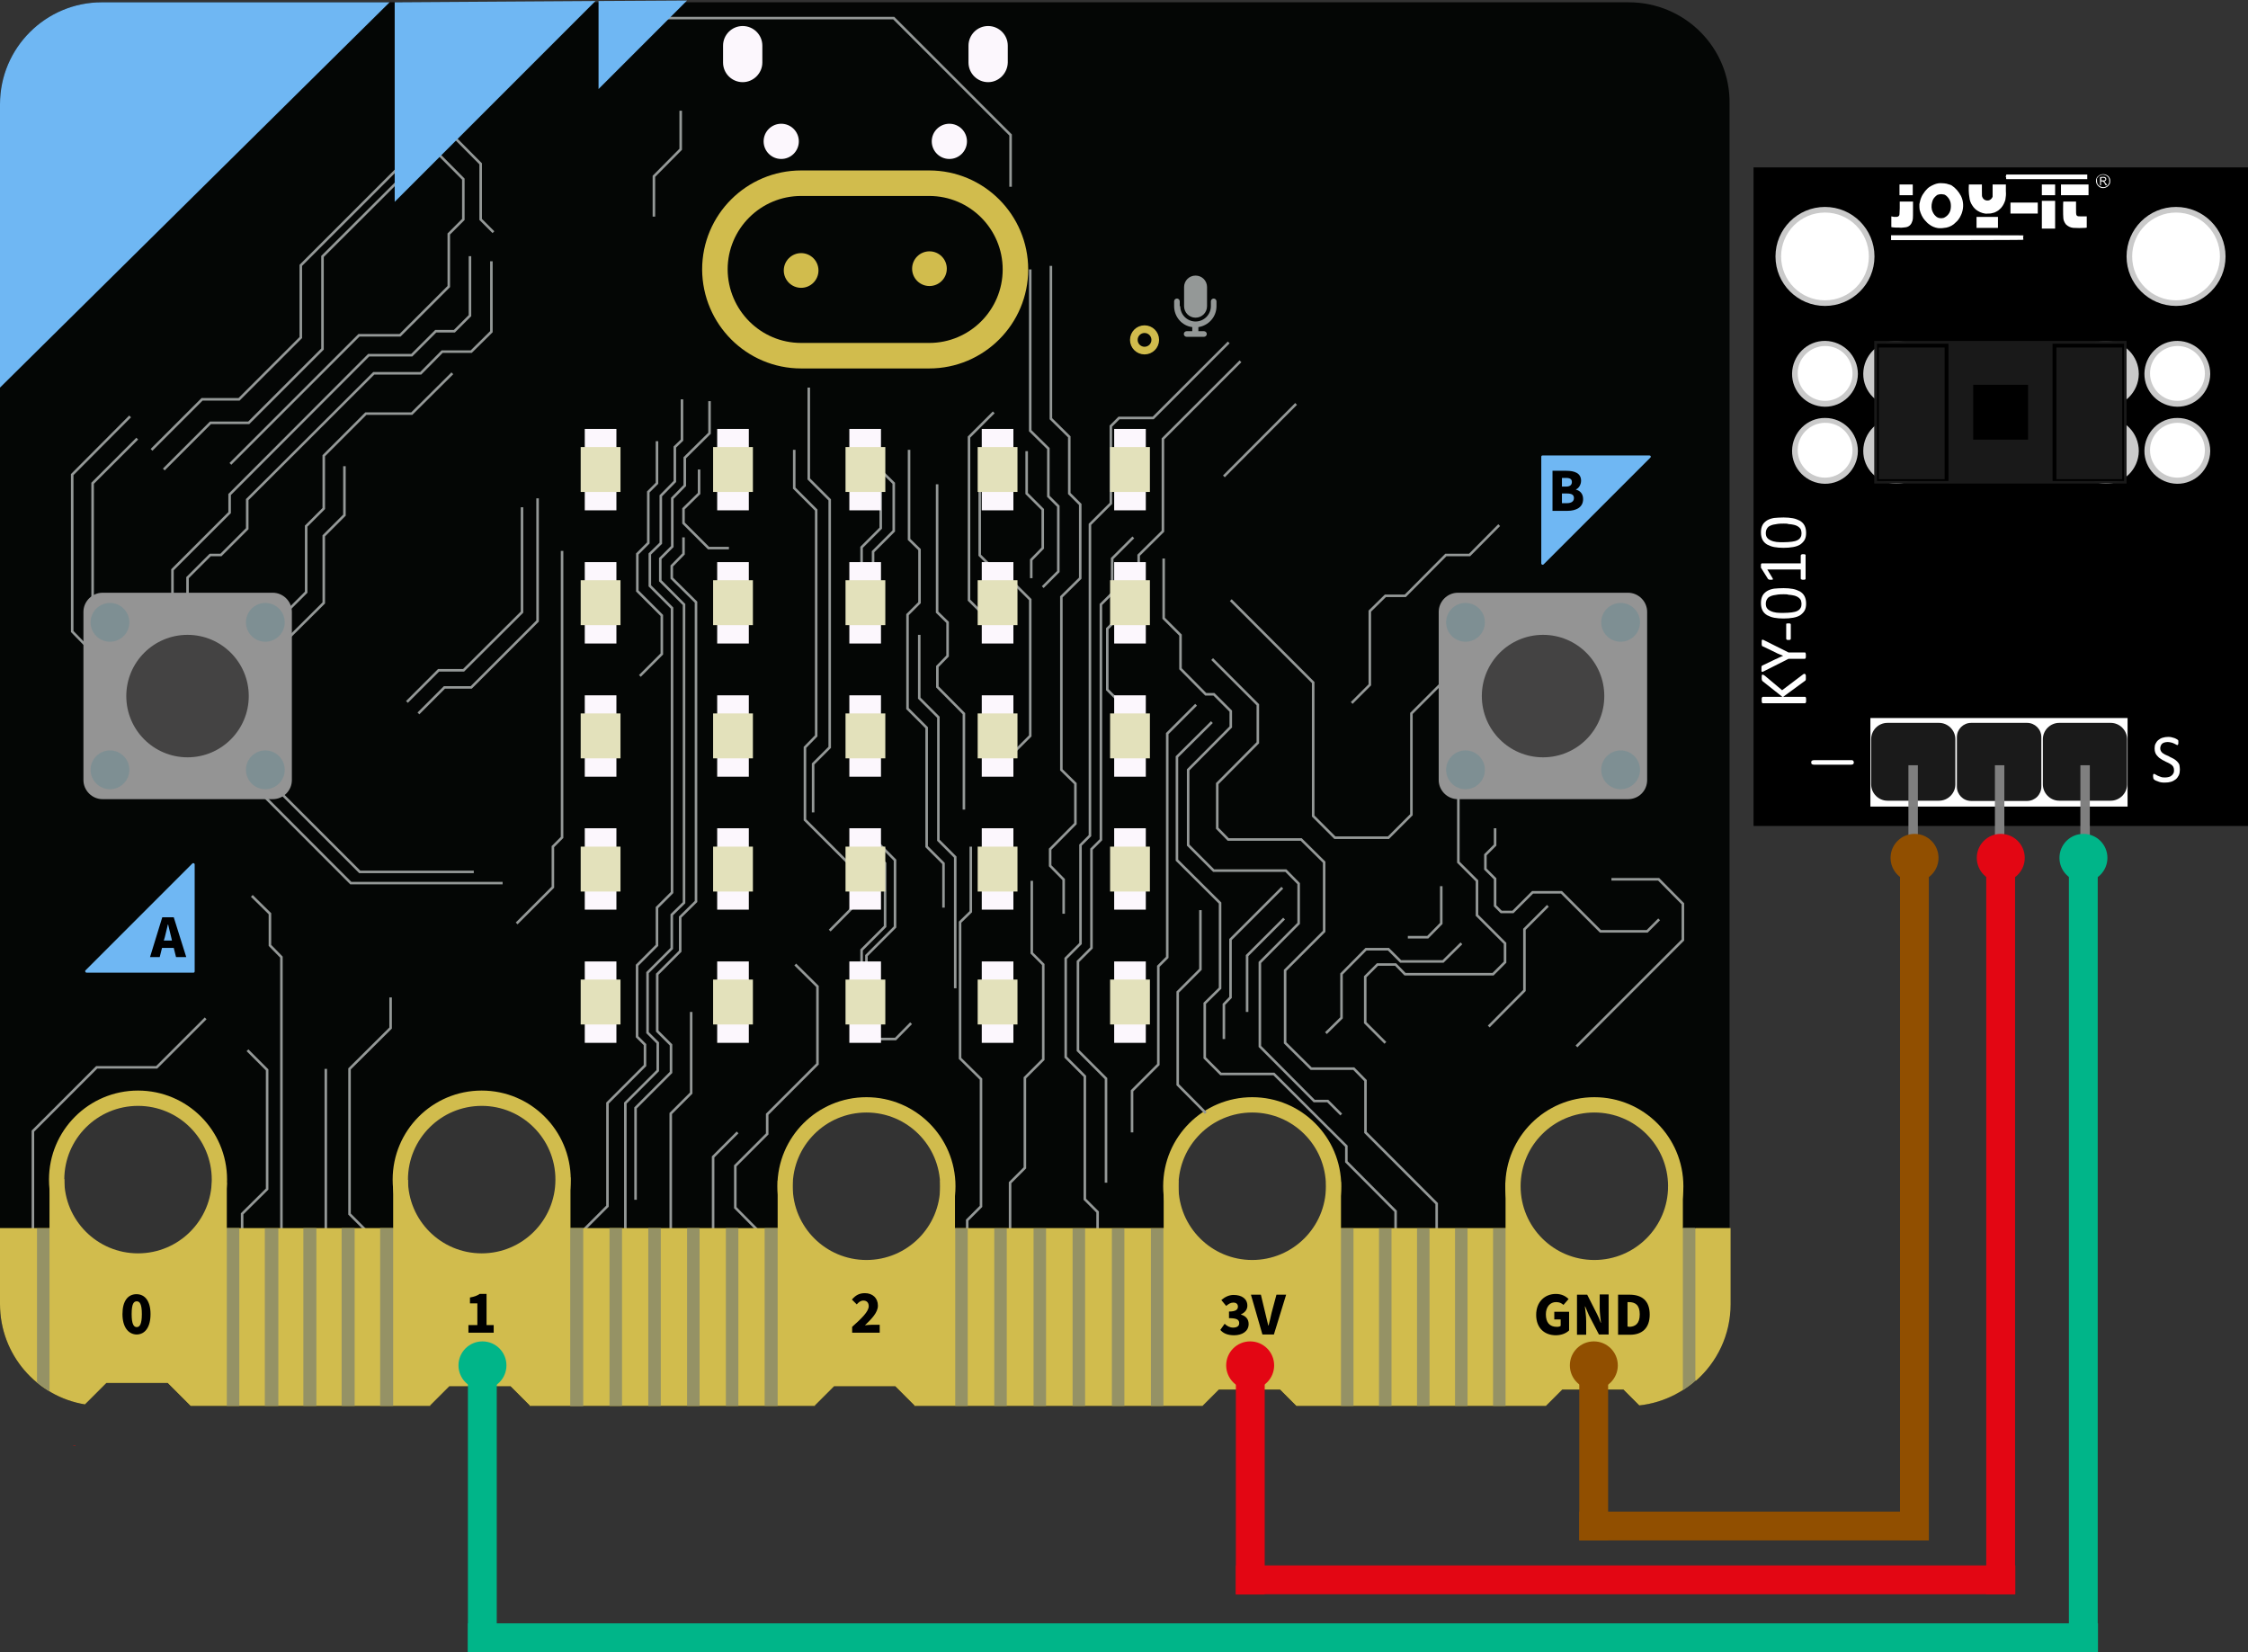 <?xml version="1.0" encoding="utf-8"?>
<!-- Generator: Adobe Illustrator 27.8.0, SVG Export Plug-In . SVG Version: 6.00 Build 0)  -->
<svg version="1.1" id="svg8" xmlns="http://www.w3.org/2000/svg" xmlns:xlink="http://www.w3.org/1999/xlink" x="0px" y="0px"
	 viewBox="0 0 881.1 647.5" style="enable-background:new 0 0 881.1 647.5;" xml:space="preserve">
<rect x="0" y="0" width="881.1" height="647.5" fill="#333333" stroke="none"/>
<style type="text/css">
	.st0{fill:#040605;}
	.st1{fill:none;stroke:#D1BC4D;stroke-width:6;stroke-miterlimit:10;}
	.st2{fill:#FF0000;}
	.st3{fill:#D1BC4D;}
	.st4{fill:#6FB7F3;}
	.st5{fill:none;}
	.st6{fill:none;stroke:#949897;stroke-miterlimit:10;}
	.st7{fill:#949494;}
	.st8{fill:#444343;}
	.st9{fill:#7E8F93;}
	.st10{fill:#959265;}
	.st11{fill:none;stroke:#D1BC4D;stroke-width:10;stroke-miterlimit:10;}
	.st12{fill:#FCF7FD;}
	.st13{fill:#E3E1BB;}
	.st14{fill:#949897;}
	.st15{fill:none;stroke:#D1BC4D;stroke-width:3;stroke-miterlimit:10;}
	.st16{fill:#914F00;}
	.st17{fill:#E30613;}
	.st18{fill:#00B589;}
	.st19{fill:#FFFFFF;}
	.st20{fill:#1A1A1A;}
	.st21{opacity:0.99;fill:#808080;enable-background:new    ;}
	.st22{opacity:0.99;fill:#CCCCCC;enable-background:new    ;}
	.st23{opacity:0.99;fill:#FFFFFF;enable-background:new    ;}
	.st24{opacity:0.99;fill:#1A1A1A;enable-background:new    ;}
	.st25{opacity:0.99;enable-background:new    ;}
	.st26{enable-background:new    ;}
</style>
<g>
	<path class="st0" d="M638.4,0.9H39.9c-22,0-39.9,17.9-39.9,39.9v470.3c0,19.8,14.4,36.2,33.3,39.3l0.8-0.8v-0.1h0l7.5-7.5v0h24v0
		l0,0l7.5,7.5l0,0l1.5,1.5h93.9v-0.2h0l7.5-7.5v0h24v0l0,0l7.5,7.5l-0.1,0.1v0.1h111.9v-0.2h0l7.5-7.5v0h24v0l0,0l7.5,7.5l-0.1,0.1
		v0.1h113l6.4-6.4v0h24v0l0,0l6.4,6.4h97.8l6.4-6.4v0h24v0l0,0l6.2,6.2c20-2.2,35.5-19.1,35.5-39.6V40.8
		C678.3,18.8,660.4,0.9,638.4,0.9z M53.7,492.2c-16.6,0-30-13.4-30-30c0-16.6,13.4-30,30-30s30,13.4,30,30
		C83.7,478.8,70.3,492.2,53.7,492.2z M188.4,492.2c-16.6,0-30-13.4-30-30c0-16.6,13.4-30,30-30s30,13.4,30,30
		C218.4,478.8,205,492.2,188.4,492.2z M339.2,494.9c-16.6,0-30-13.4-30-30c0-16.6,13.4-30,30-30s30,13.4,30,30
		C369.1,481.5,355.7,494.9,339.2,494.9z M490.4,494.9c-16.6,0-30-13.4-30-30c0-16.6,13.4-30,30-30c16.6,0,30,13.4,30,30
		C520.4,481.5,507,494.9,490.4,494.9z M624.9,494.9c-16.6,0-30-13.4-30-30c0-16.6,13.4-30,30-30s30,13.4,30,30
		C654.9,481.5,641.4,494.9,624.9,494.9z"/>
	<circle class="st1" cx="54.1" cy="462.3" r="31.9"/>
	<circle class="st1" cx="188.8" cy="462.3" r="31.9"/>
	<circle class="st1" cx="339.6" cy="464.9" r="31.9"/>
	<circle class="st1" cx="490.8" cy="464.9" r="31.9"/>
	<circle class="st1" cx="624.9" cy="464.9" r="31.9"/>
	<rect x="28.7" y="566.4" class="st2" width="0.9" height="0.1"/>
	<rect x="19.4" y="462.1" class="st3" width="5.8" height="32.7"/>
	<rect x="83.1" y="463.4" class="st3" width="5.8" height="32.7"/>
	<rect x="154.1" y="462.4" class="st3" width="5.8" height="32.7"/>
	<rect x="217.8" y="461.4" class="st3" width="5.8" height="32.7"/>
	<rect x="304.8" y="462.7" class="st3" width="5.8" height="32.7"/>
	<rect x="368.5" y="462.7" class="st3" width="5.8" height="32.7"/>
	<rect x="456.1" y="462.7" class="st3" width="5.8" height="32.7"/>
	<rect x="519.8" y="463.2" class="st3" width="5.8" height="32.7"/>
	<rect x="590.1" y="463.5" class="st3" width="5.8" height="32.7"/>
	<rect x="653.8" y="465" class="st3" width="5.8" height="32.7"/>
	<path class="st4" d="M33.5,380.3l41.9-41.9c0.3-0.3,0.9-0.1,0.9,0.4v41.9c0,0.3-0.2,0.5-0.5,0.5H33.9
		C33.5,381.2,33.2,380.6,33.5,380.3z"/>
	<path class="st4" d="M646.9,179.3L605,221.2c-0.3,0.3-0.9,0.1-0.9-0.4V179c0-0.3,0.2-0.5,0.5-0.5h41.9
		C647,178.5,647.2,179,646.9,179.3z"/>
	<g>
		
			<ellipse transform="matrix(0.707 -0.707 0.707 0.707 -185.089 482.94)" class="st5" cx="490.4" cy="464.9" rx="30" ry="30"/>
		<circle class="st5" cx="339.2" cy="464.9" r="30"/>
		<ellipse transform="matrix(0.973 -0.23 0.23 0.973 -104.767 24.708)" class="st5" cx="53.7" cy="462.3" rx="30" ry="30"/>
		<circle class="st5" cx="188.4" cy="462.3" r="30"/>
		<circle class="st5" cx="624.9" cy="464.9" r="30"/>
		<path class="st4" d="M39.9,0.9c-22,0-39.9,17.9-39.9,39.9v111.1l152.7-151H39.9z"/>
	</g>
	<polyline class="st6" points="266.8,43.4 266.8,58.5 256.3,69.1 256.3,84.9 	"/>
	<path class="st6" d="M37.6,256.8c-0.5-0.2-9.3-9.3-9.3-9.3V186L51,163.2"/>
	<polyline class="st6" points="36.3,240.5 36.3,189.4 53.8,171.9 	"/>
	<polyline class="st6" points="161.4,60.5 117.9,104 117.9,132.3 93.7,156.5 79.2,156.5 59.4,176.3 	"/>
	<polyline class="st6" points="64.2,184 82.5,165.7 97.5,165.7 126.4,136.8 126.4,100.5 156.8,70.2 	"/>
	<polyline class="st6" points="90.3,181.8 140.7,131.4 156.8,131.4 175.9,112.3 175.9,91.7 181.6,86 181.6,70.2 168.6,57.1 	"/>
	<polyline class="st6" points="176.1,51.8 188.4,64.2 188.4,86 193.4,91 	"/>
	<polyline class="st6" points="67.6,237.3 67.6,223.3 90,200.9 90,193.8 144.5,139.2 161.4,139.2 170.8,129.8 178.1,129.8 
		184.2,123.7 184.2,100.4 	"/>
	<polyline class="st6" points="73.5,239.9 73.5,226.4 82.4,217.5 86.6,217.5 96.9,207.2 96.9,195.8 146.5,146.3 164.9,146.3 
		173.3,137.8 184.7,137.8 192.6,130 192.6,102.4 	"/>
	<polyline class="st6" points="111.6,240.5 120,232.1 120,206.2 126.9,199.3 126.9,178.6 143.4,162.1 161.4,162.1 177.3,146.3 	"/>
	<polyline class="st6" points="111.6,251.5 126.9,236.3 126.9,210 135,201.9 135,182.7 	"/>
	<polyline class="st6" points="204.6,198.8 204.6,239.9 181.7,262.7 171.9,262.7 159.5,275.1 	"/>
	<polyline class="st6" points="164,279.6 174.2,269.4 184.7,269.4 210.7,243.4 210.7,195.3 	"/>
	<polyline class="st6" points="12.9,484.2 12.9,443.3 37.9,418.3 61.4,418.3 80.6,399.1 	"/>
	<polyline class="st6" points="94.9,487.5 94.9,475.7 104.7,466 104.7,419.3 97,411.6 	"/>
	<polyline class="st6" points="110.3,486.8 110.3,375.1 105.8,370.5 105.8,358.1 98.7,351.1 	"/>
	<line class="st6" x1="127.7" y1="492.2" x2="127.7" y2="418.9"/>
	<polyline class="st6" points="146.9,485.7 137,475.8 137,418.9 153.1,402.9 153.1,390.9 	"/>
	<polyline class="st6" points="92.2,292.9 141,341.7 185.7,341.7 	"/>
	<polyline class="st6" points="88.2,296.7 137.5,346.1 197,346.1 	"/>
	<polyline class="st6" points="202.5,361.9 216.7,347.7 216.7,331.8 220.3,328.2 220.3,215.9 	"/>
	<polyline class="st6" points="225.1,485.7 238.1,472.7 238.1,432.3 252.8,417.6 252.8,409.4 249.7,406.3 249.7,378.3 257.5,370.5 
		257.5,355.7 263.4,349.8 263.4,238.3 254.7,229.6 254.7,217.1 259,212.9 259,194.3 264.5,188.7 264.5,175.2 267.3,172.5 
		267.3,156.5 	"/>
	<polyline class="st6" points="250.8,264.9 259.4,256.3 259.4,241.2 249.8,231.6 249.8,217.1 254.1,212.8 254.1,192.8 257.5,189.4 
		257.5,172.9 	"/>
	<polyline class="st6" points="245.1,488.5 245.1,432.3 257.8,419.6 257.8,408.7 253.8,404.7 253.8,381.2 263.3,371.7 263.3,358.5 
		268.1,353.8 268.1,236.9 258.8,227.6 258.8,218.9 263.5,214.2 263.5,195.3 268.4,190.3 268.4,179.4 278.1,169.8 278.1,157.2 	"/>
	<polyline class="st6" points="262.9,490 262.9,436.4 270.9,428.4 270.9,396.6 	"/>
	<polyline class="st6" points="279.5,488.5 279.5,453.4 289.1,443.8 	"/>
	<polyline class="st6" points="299,484.2 288.2,473.3 288.2,456.9 300.7,444.4 300.7,436.7 320.4,417 320.4,386.6 311.7,378 	"/>
	<polyline class="st6" points="337.7,343.5 315.5,321.3 315.5,292.9 319.9,288.4 319.9,199.9 311.3,191.3 311.3,176.3 	"/>
	<polyline class="st6" points="317,151.9 317,187.7 325.2,195.9 325.2,292.9 318.7,299.4 318.7,318.4 	"/>
	<polyline class="st6" points="341.1,180.3 350.3,189.4 350.3,208.1 342.2,216.2 342.2,228.3 	"/>
	<polyline class="st6" points="337.7,226.6 337.7,214.5 345.2,207 345.2,189.8 	"/>
	<polyline class="st6" points="339.6,407.2 351,407.2 357.1,401 	"/>
	<polyline class="st6" points="337.7,382.1 337.7,372.3 346.9,363.1 346.9,338.3 339.9,331.2 	"/>
	<polyline class="st6" points="356.3,176.3 356.3,211.4 360.4,215.4 360.4,236.2 355.7,240.9 355.7,277.7 363.2,285.2 363.2,331.8 
		369.8,338.4 369.8,355.7 	"/>
	<polyline class="st6" points="374.4,387.3 374.4,335.9 367.8,329.3 367.8,281.1 360.3,273.6 360.3,248.8 	"/>
	<polyline class="st6" points="367.3,189.8 367.3,239.9 371.4,243.9 371.4,257.1 367.4,261.2 367.4,269.2 377.8,279.7 377.8,317.3 	
		"/>
	<polyline class="st6" points="380.5,331.8 380.5,357.3 376.3,361.4 376.3,414.8 384.5,422.9 384.5,472.8 379.1,478.2 379.1,488.5 	
		"/>
	<polyline class="st6" points="395.9,488.5 395.9,463.5 401.7,457.7 401.7,422.4 408.9,415.2 408.9,378 404.4,373.5 404.4,345.2 	
		"/>
	<polyline class="st6" points="430.2,486.8 430.2,475 425.2,470 425.2,421.8 417.7,414.3 417.7,375.6 423.5,369.8 423.5,331.2 
		427.2,327.5 427.2,205.5 435.4,197.3 435.4,167 438.6,163.8 452,163.8 481.6,134.2 	"/>
	<polyline class="st6" points="433.5,463.5 433.5,422.7 422.5,411.7 422.5,376.8 427.8,371.5 427.8,332.8 431.5,329.1 431.5,236.9 
		435.9,232.5 435.9,218.9 444.2,210.6 	"/>
	<polyline class="st6" points="443.7,443.8 443.7,427.5 454,417.2 454,378.7 457.5,375.2 457.5,287.5 468.8,276.2 	"/>
	<polyline class="st6" points="456.1,218.9 456.1,242.3 462.7,248.9 462.7,262.1 472.6,272.1 475.8,272.1 482.4,278.7 482.4,284.9 
		465.7,301.7 465.7,331.2 475.7,341.2 504,341.2 509,346.3 509,361.9 493.8,377.2 493.8,410.1 515.1,431.5 520.4,431.5 525.7,436.8 
			"/>
	<polyline class="st6" points="502.6,347.9 482.3,368.2 482.3,390.9 479.7,393.6 479.7,407.2 	"/>
	<polyline class="st6" points="488.8,396.6 488.8,374.5 503.3,360 	"/>
	<polyline class="st6" points="475,283 461.3,296.6 461.3,337.1 478.2,353.9 478.2,387.3 472.2,393.2 472.2,414.6 478.5,420.9 
		499.3,420.9 527.7,449.2 527.7,455.3 547,474.7 547,488.5 	"/>
	<polyline class="st6" points="475.1,258.3 493,276.2 493,291.1 477.1,307.1 477.1,324.6 481.4,329 510,329 519,337.9 519,365 
		503.7,380.3 503.7,408.7 513.9,418.8 530.6,418.8 535.2,423.5 535.2,443.8 563.1,471.7 563.1,490.7 	"/>
	<polyline class="st6" points="482.4,235.2 514.7,267.5 514.7,319.8 523.2,328.3 544.2,328.3 553.2,319.3 553.2,279.6 567.5,265.3 	
		"/>
	<polyline class="st6" points="587.6,205.8 576,217.5 566.7,217.5 550.8,233.5 543,233.5 536.9,239.5 536.9,268.4 529.8,275.5 	"/>
	<polyline class="st6" points="617.9,410.1 659.6,368.4 659.6,354.2 650.1,344.6 631.6,344.6 	"/>
	<polyline class="st6" points="606.7,355 597.5,364.2 597.5,388.2 583.5,402.3 	"/>
	<line class="st6" x1="479.7" y1="186.7" x2="508" y2="158.3"/>
	<polyline class="st6" points="486.2,141.6 455.8,172 455.8,208.2 446.3,217.6 446.3,224 	"/>
	<polyline class="st6" points="249.8,7.1 350.3,7.1 396.1,52.9 396.1,73.2 	"/>
	<polyline class="st6" points="274,184 274,193.4 267.9,199.4 267.9,205 277.7,214.8 285.7,214.8 	"/>
	<polyline class="st6" points="267.9,210.6 267.9,217.1 263.3,221.8 263.3,226.6 272.8,236 272.8,353.3 266.6,359.4 266.6,372.8 
		257.6,381.8 257.6,404.1 263,409.5 263,420.3 249.1,434.2 249.1,470.2 	"/>
	<polyline class="st6" points="389.5,161.6 379.8,171.3 379.8,235.2 391.8,247.2 	"/>
	<polyline class="st6" points="391.1,224.7 384,217.6 384,185.3 390,179.3 	"/>
	<polyline class="st6" points="339.6,383.9 339.6,374.5 350.8,363.3 350.8,337.1 342.4,328.6 	"/>
	<polyline class="st6" points="393.5,224.7 403.8,235 403.8,288.4 391.2,301 	"/>
	<polyline class="st6" points="402.4,176.8 402.4,193.4 408.7,199.7 408.7,214.8 404.2,219.4 404.2,226.6 	"/>
	<polyline class="st6" points="403.8,105.6 403.8,168.8 410.9,175.8 410.9,194.5 414.8,198.4 414.8,224 408.7,230.1 	"/>
	<polyline class="st6" points="411.9,104.2 411.9,164.1 419.1,171.2 419.1,193.4 423.4,197.7 423.4,226.6 416,233.9 416,301.7 
		421.5,307.1 421.5,322.8 411.6,332.8 411.6,339.3 416.9,344.7 416.9,358.1 	"/>
	<polyline class="st6" points="444.2,236.2 434,246.4 434,270.3 443.5,279.8 	"/>
	<line class="st6" x1="325.2" y1="364.7" x2="337.5" y2="352.3"/>
	<polyline class="st6" points="470.5,356.7 470.5,379.9 461.6,388.8 461.6,425.1 472.6,436.2 	"/>
	<polyline class="st6" points="564.9,347.3 564.9,361.9 559.6,367.3 551.8,367.3 	"/>
	<polyline class="st6" points="572.8,369.7 565.6,376.8 549,376.8 544.2,372 535.4,372 525.8,381.7 525.8,398.9 519.7,404.9 	"/>
	<polyline class="st6" points="543,408.7 535.1,400.8 535.1,382.8 539.9,378 547,378 550.7,381.8 585.2,381.8 589.9,377.1 
		589.9,369.7 578.9,358.7 578.9,345.2 571.6,337.9 571.6,304.3 	"/>
	<polyline class="st6" points="586,324.6 586,331.2 582.2,335 582.2,340.6 586,344.4 586,355 588.4,357.4 593,357.4 600.7,349.7 
		612,349.7 627.3,365 645.6,365 650.3,360.3 	"/>
	<g>
		<path class="st7" d="M106.9,313.2H40.2c-4.1,0-7.5-3.4-7.5-7.5v-65.9c0-4.1,3.4-7.5,7.5-7.5h66.7c4.1,0,7.5,3.4,7.5,7.5v65.9
			C114.4,309.9,111,313.2,106.9,313.2z"/>
		<circle class="st8" cx="73.5" cy="272.8" r="24"/>
		<g>
			<circle class="st9" cx="43.1" cy="243.9" r="7.6"/>
			<circle class="st9" cx="104" cy="243.9" r="7.6"/>
			<circle class="st9" cx="104" cy="301.7" r="7.6"/>
			<circle class="st9" cx="43.1" cy="301.7" r="7.6"/>
		</g>
	</g>
	<g>
		<path class="st3" d="M649.9,481.3c-5.4,8.2-14.6,13.5-25.1,13.5s-19.7-5.4-25.1-13.5h-83.9c-5.4,8.2-14.6,13.5-25.1,13.5
			c-10.5,0-19.7-5.4-25.1-13.5H364.7c-5.4,8.2-14.6,13.5-25.1,13.5s-19.7-5.4-25.1-13.5H212c-5.5,6.7-13.8,10.9-23.1,10.9
			s-17.6-4.2-23.1-10.9H77.3c-5.5,6.7-13.8,10.9-23.1,10.9S36.5,488,31,481.3h-31v29.8c0,19.8,14.4,36.2,33.3,39.3l0.9-0.9v0h0
			l7.5-7.5v0h24v0l0,0l3.8,3.8l0,0l5.2,5.2h93.9v-0.2h0l7.5-7.5v0h24v0l0,0l7.5,7.5l-0.1,0.1v0.1h111.9v-0.2h0l7.5-7.5v0h24v0l0,0
			l7.5,7.5l-0.1,0.1v0.1h113l6.4-6.4v0h24v0l0,0l6.4,6.4h97.8l6.4-6.4v0h24v0l0,0l6.2,6.2c20-2.2,35.5-19.1,35.5-39.6v-29.8H649.9z"
			/>
		<rect x="88.9" y="481.3" class="st10" width="4.9" height="69.7"/>
		<rect x="103.8" y="481.4" class="st10" width="5.3" height="69.6"/>
		<rect x="118.9" y="481.3" class="st10" width="5.1" height="69.7"/>
		<rect x="133.9" y="481.3" class="st10" width="5.1" height="69.7"/>
		<rect x="149" y="481.3" class="st10" width="5.1" height="69.7"/>
		<rect x="223.5" y="481.3" class="st10" width="5.1" height="69.8"/>
		<rect x="238.9" y="481.3" class="st10" width="4.9" height="69.7"/>
		<rect x="254.1" y="481.3" class="st10" width="4.9" height="69.7"/>
		<rect x="269.3" y="481.3" class="st10" width="4.9" height="69.7"/>
		<rect x="284.5" y="481.3" class="st10" width="4.9" height="69.7"/>
		<rect x="299.7" y="481.3" class="st10" width="5.1" height="69.7"/>
		<rect x="374.4" y="481.4" class="st10" width="4.9" height="69.6"/>
		<rect x="389.7" y="481.4" class="st10" width="4.9" height="69.6"/>
		<rect x="405.1" y="481.4" class="st10" width="4.9" height="69.6"/>
		<rect x="420.4" y="481.4" class="st10" width="4.9" height="69.6"/>
		<rect x="435.8" y="481.4" class="st10" width="4.9" height="69.6"/>
		<rect x="525.6" y="481.4" class="st10" width="4.9" height="69.6"/>
		<rect x="540.5" y="481.4" class="st10" width="4.9" height="69.6"/>
		<rect x="555.4" y="481.4" class="st10" width="4.9" height="69.6"/>
		<rect x="570.3" y="481.4" class="st10" width="4.9" height="69.6"/>
		<rect x="585.2" y="481.4" class="st10" width="4.9" height="69.6"/>
		<rect x="451.1" y="481.4" class="st10" width="4.9" height="69.6"/>
		<g>
			<path class="st3" d="M664.6,481.3v59.9c8.4-7.3,13.7-18.1,13.7-30.1v-29.8H664.6z"/>
			<path class="st10" d="M659.6,481.3v63.5c1.7-1.1,3.4-2.3,4.9-3.7v-59.9H659.6z"/>
		</g>
		<path class="st10" d="M14.5,481.4v60.4c1.5,1.3,3.2,2.4,4.9,3.5v-63.9H14.5z"/>
	</g>
	<g>
		<path class="st7" d="M638.1,313.2h-66.7c-4.1,0-7.5-3.4-7.5-7.5v-65.9c0-4.1,3.4-7.5,7.5-7.5h66.7c4.1,0,7.5,3.4,7.5,7.5v65.9
			C645.6,309.9,642.3,313.2,638.1,313.2z"/>
		<circle class="st8" cx="604.8" cy="272.8" r="24"/>
		<g>
			<circle class="st9" cx="574.4" cy="243.9" r="7.6"/>
			<circle class="st9" cx="635.2" cy="243.9" r="7.6"/>
			<circle class="st9" cx="635.2" cy="301.7" r="7.6"/>
			<circle class="st9" cx="574.4" cy="301.7" r="7.6"/>
		</g>
	</g>
	<g>
		<path class="st11" d="M314,139.4h50.2c18.6,0,33.8-15.1,33.8-33.8v0c0-18.6-15.1-33.8-33.8-33.8H314c-18.6,0-33.8,15.1-33.8,33.8
			v0C280.3,124.3,295.4,139.4,314,139.4z"/>
		<g>
			<circle class="st3" cx="314" cy="106" r="6.8"/>
			<circle class="st3" cx="364.3" cy="105.3" r="6.8"/>
		</g>
	</g>
	<polygon class="st4" points="154.7,0.9 154.7,79.1 233.4,0.4 	"/>
	<polygon class="st4" points="234.6,0.4 234.6,34.9 269.3,0.2 	"/>
	<g>
		<g>
			<rect x="229.2" y="168.1" class="st12" width="12.4" height="31.9"/>
			<rect x="227.6" y="175.2" class="st13" width="15.6" height="17.6"/>
		</g>
		<g>
			<rect x="281.1" y="168.1" class="st12" width="12.4" height="31.9"/>
			<rect x="279.5" y="175.2" class="st13" width="15.6" height="17.6"/>
		</g>
		<g>
			<rect x="332.9" y="168.1" class="st12" width="12.4" height="31.9"/>
			<rect x="331.4" y="175.2" class="st13" width="15.6" height="17.6"/>
		</g>
		<g>
			<rect x="384.8" y="168.1" class="st12" width="12.4" height="31.9"/>
			<rect x="383.2" y="175.2" class="st13" width="15.6" height="17.6"/>
		</g>
		<g>
			<rect x="229.2" y="220.3" class="st12" width="12.4" height="31.9"/>
			<rect x="227.6" y="227.4" class="st13" width="15.6" height="17.6"/>
		</g>
		<g>
			<rect x="281.1" y="220.3" class="st12" width="12.4" height="31.9"/>
			<rect x="279.5" y="227.4" class="st13" width="15.6" height="17.6"/>
		</g>
		<g>
			<rect x="332.9" y="220.3" class="st12" width="12.4" height="31.9"/>
			<rect x="331.4" y="227.4" class="st13" width="15.6" height="17.6"/>
		</g>
		<g>
			<rect x="384.8" y="220.3" class="st12" width="12.4" height="31.9"/>
			<rect x="383.2" y="227.4" class="st13" width="15.6" height="17.6"/>
		</g>
		<g>
			<rect x="229.2" y="272.5" class="st12" width="12.4" height="31.9"/>
			<rect x="227.6" y="279.6" class="st13" width="15.6" height="17.6"/>
		</g>
		<g>
			<rect x="281.1" y="272.5" class="st12" width="12.4" height="31.9"/>
			<rect x="279.5" y="279.6" class="st13" width="15.6" height="17.6"/>
		</g>
		<g>
			<rect x="332.9" y="272.5" class="st12" width="12.4" height="31.9"/>
			<rect x="331.4" y="279.6" class="st13" width="15.6" height="17.6"/>
		</g>
		<g>
			<rect x="384.8" y="272.5" class="st12" width="12.4" height="31.9"/>
			<rect x="383.2" y="279.6" class="st13" width="15.6" height="17.6"/>
		</g>
		<g>
			<rect x="229.2" y="324.6" class="st12" width="12.4" height="31.9"/>
			<rect x="227.6" y="331.8" class="st13" width="15.6" height="17.6"/>
		</g>
		<g>
			<rect x="281.1" y="324.6" class="st12" width="12.4" height="31.9"/>
			<rect x="279.5" y="331.8" class="st13" width="15.6" height="17.6"/>
		</g>
		<g>
			<rect x="332.9" y="324.6" class="st12" width="12.4" height="31.9"/>
			<rect x="331.4" y="331.8" class="st13" width="15.6" height="17.6"/>
		</g>
		<g>
			<rect x="384.8" y="324.6" class="st12" width="12.4" height="31.9"/>
			<rect x="383.2" y="331.8" class="st13" width="15.6" height="17.6"/>
		</g>
		<g>
			<rect x="229.2" y="376.8" class="st12" width="12.4" height="31.9"/>
			<rect x="227.6" y="383.9" class="st13" width="15.6" height="17.6"/>
		</g>
		<g>
			<rect x="281.1" y="376.8" class="st12" width="12.4" height="31.9"/>
			<rect x="279.5" y="383.9" class="st13" width="15.6" height="17.6"/>
		</g>
		<g>
			<rect x="332.9" y="376.8" class="st12" width="12.4" height="31.9"/>
			<rect x="331.4" y="383.9" class="st13" width="15.6" height="17.6"/>
		</g>
		<g>
			<rect x="384.8" y="376.8" class="st12" width="12.4" height="31.9"/>
			<rect x="383.2" y="383.9" class="st13" width="15.6" height="17.6"/>
		</g>
		<g>
			<rect x="436.7" y="168.1" class="st12" width="12.4" height="31.9"/>
			<rect x="435.1" y="175.2" class="st13" width="15.6" height="17.6"/>
		</g>
		<g>
			<rect x="436.7" y="220.3" class="st12" width="12.4" height="31.9"/>
			<rect x="435.1" y="227.4" class="st13" width="15.6" height="17.6"/>
		</g>
		<g>
			<rect x="436.7" y="272.5" class="st12" width="12.4" height="31.9"/>
			<rect x="435.1" y="279.6" class="st13" width="15.6" height="17.6"/>
		</g>
		<g>
			<rect x="436.7" y="324.6" class="st12" width="12.4" height="31.9"/>
			<rect x="435.1" y="331.8" class="st13" width="15.6" height="17.6"/>
		</g>
		<g>
			<rect x="436.7" y="376.8" class="st12" width="12.4" height="31.9"/>
			<rect x="435.1" y="383.9" class="st13" width="15.6" height="17.6"/>
		</g>
	</g>
	<g>
		<path class="st12" d="M291.1,32.2L291.1,32.2c-4.2,0-7.7-3.4-7.7-7.7v-6.6c0-4.2,3.4-7.7,7.7-7.7l0,0c4.2,0,7.7,3.4,7.7,7.7v6.6
			C298.8,28.7,295.3,32.2,291.1,32.2z"/>
		<path class="st12" d="M387.3,32.2L387.3,32.2c-4.2,0-7.7-3.4-7.7-7.7v-6.6c0-4.2,3.4-7.7,7.7-7.7l0,0c4.2,0,7.7,3.4,7.7,7.7v6.6
			C394.9,28.7,391.5,32.2,387.3,32.2z"/>
	</g>
	<g>
		<circle class="st12" cx="306.2" cy="55.4" r="6.9"/>
		<circle class="st12" cx="372.1" cy="55.4" r="6.9"/>
	</g>
	<g>
		<path class="st14" d="M462.6,120c0,3.3,2.7,6,6,6s6-2.7,6-6v-1.9c0-0.6,0.5-1.1,1.1-1.1s1.1,0.5,1.1,1.1v1.9
			c0,4.2-3.1,7.6-7.1,8.2v1.6h2.2c0.6,0,1.1,0.5,1.1,1.1s-0.5,1.1-1.1,1.1h-3.4h-3.4c-0.6,0-1.1-0.5-1.1-1.1s0.5-1.1,1.1-1.1h2.2
			v-1.6c-4-0.5-7.1-4-7.1-8.2v-1.9c0-0.6,0.5-1.1,1.1-1.1s1.1,0.5,1.1,1.1V120z M473.1,112.5v7.5c0,2.5-2,4.5-4.5,4.5
			s-4.5-2-4.5-4.5v-7.5c0-2.5,2-4.5,4.5-4.5S473.1,110,473.1,112.5z"/>
	</g>
	<circle class="st15" cx="448.6" cy="133.2" r="4.2"/>
	<g>
		<path d="M48,515c0-5.2,2.2-7.8,5.5-7.8c3.3,0,5.5,2.7,5.5,7.8c0,5.2-2.2,8-5.5,8C50.3,522.9,48,520.1,48,515z M55.6,515
			c0-4.1-0.9-5-2-5c-1.1,0-2,0.8-2,5c0,4.1,0.9,5.1,2,5.1C54.7,520.1,55.6,519.1,55.6,515z"/>
	</g>
	<g>
		<path d="M63.6,359.5h4.5l4.9,15.6H69l-0.9-3.6h-4.6l-0.9,3.6h-3.8L63.6,359.5z M64.2,368.6h3.2l-0.3-1.3c-0.4-1.5-0.8-3.4-1.2-5
			h-0.1c-0.4,1.6-0.8,3.5-1.2,5L64.2,368.6z"/>
	</g>
	<g>
		<path d="M608.5,184.5h5.4c3.2,0,5.8,0.9,5.8,3.9c0,1.4-0.8,2.9-2,3.4v0.1c1.6,0.4,2.8,1.6,2.8,3.7c0,3.2-2.7,4.6-6.1,4.6h-5.9
			V184.5z M613.8,190.7c1.6,0,2.3-0.7,2.3-1.8c0-1.1-0.7-1.6-2.3-1.6h-1.6v3.4H613.8z M614.1,197.2c1.8,0,2.8-0.7,2.8-2
			s-0.9-1.8-2.8-1.8h-1.9v3.8H614.1z"/>
	</g>
	<g>
		<path d="M183.8,519.3h3.3v-8.5h-2.9v-2.3c1.7-0.3,2.8-0.7,3.8-1.4h2.7v12.2h2.8v3h-9.9V519.3z"/>
	</g>
	<g>
		<path d="M334,520c3.7-3.3,6.5-6,6.5-8.1c0-1.4-0.8-2.2-2.1-2.2c-1.1,0-1.9,0.7-2.6,1.5l-1.9-1.9c1.5-1.7,2.9-2.5,5.1-2.5
			c3,0,5.1,1.9,5.1,4.9c0,2.7-2.5,5.2-5.1,7.7c0.8-0.1,1.8-0.2,2.5-0.2h3.3v3.1H334V520z"/>
	</g>
	<g>
		<path d="M478.3,521.2l1.7-2.4c0.9,0.9,2.1,1.5,3.3,1.5c1.5,0,2.4-0.6,2.4-1.7c0-1.3-0.7-2-4-2V514c2.7,0,3.5-0.8,3.5-1.9
			c0-1-0.6-1.6-1.8-1.6c-1.1,0-1.8,0.5-2.8,1.3l-1.9-2.3c1.4-1.2,3-2,4.8-2c3.2,0,5.4,1.5,5.4,4.2c0,1.5-0.9,2.7-2.5,3.4v0.1
			c1.8,0.5,3,1.7,3,3.7c0,2.9-2.6,4.4-5.7,4.4C481.1,523.3,479.4,522.5,478.3,521.2z"/>
		<path d="M490.3,507.4h3.9l1.7,7.1c0.4,1.7,0.8,3.3,1.2,5h0.1c0.5-1.7,0.8-3.3,1.2-5l1.9-7.1h3.8l-4.8,15.6h-4.5L490.3,507.4z"/>
	</g>
	<g>
		<path d="M602.1,515.3c0-5.2,3.5-8.2,7.7-8.2c2.3,0,3.9,0.9,5,2l-2,2.3c-0.8-0.7-1.6-1.1-2.9-1.1c-2.3,0-4,1.8-4,4.8
			c0,3.1,1.4,4.9,4.3,4.9c0.6,0,1.2-0.1,1.5-0.4v-2.5h-2.5v-3h5.8v7.3c-1.1,1.1-3,1.9-5.2,1.9C605.5,523.3,602.1,520.6,602.1,515.3z
			"/>
		<path d="M618.2,507.4h3.9l3.8,7.5c0.6,1.1,1.1,2.3,1.5,3.5h0.1c-0.2-1.7-0.5-3.9-0.5-5.8v-5.3h3.5V523h-3.8l-3.9-7.5
			c-0.5-1.1-1-2.3-1.5-3.5h-0.1c0.2,1.7,0.5,3.9,0.5,5.8v5.3h-3.6V507.4z"/>
		<path d="M634.2,507.4h4.5c4.8,0,7.9,2.3,7.9,7.8c0,5.4-3.1,7.9-7.7,7.9h-4.7V507.4z M638.4,520c2.5,0,4.3-1.2,4.3-4.9
			c0-3.7-1.8-4.8-4.3-4.8h-0.5v9.6H638.4z"/>
	</g>
</g>
<rect id="rect838" x="619" y="592.4" class="st16" width="137" height="11.3"/>
<rect id="rect436" x="484.4" y="613.5" class="st17" width="305.5" height="11.3"/>
<rect id="rect438" x="183.4" y="636.2" class="st18" width="638.9" height="11.3"/>
<g id="layer1-0">
	<rect id="rect815-0" x="687.3" y="65.6" width="193.8" height="258.1"/>
	<rect id="rect821-9" x="733.1" y="281.4" class="st19" width="100.8" height="34.7"/>
	<path id="rect825-9" class="st20" d="M739.8,283.3H760c3.5,0,6.4,2.9,6.4,6.4v17.7c0,3.5-2.9,6.4-6.4,6.4h-20.2
		c-3.5,0-6.4-2.9-6.4-6.4v-17.7C733.4,286.2,736.2,283.3,739.8,283.3z"/>
	<path id="rect872-5" class="st20" d="M807.1,283.3h20.2c3.5,0,6.4,2.9,6.4,6.4v17.7c0,3.5-2.9,6.4-6.4,6.4h-20.2
		c-3.5,0-6.4-2.9-6.4-6.4v-17.7C800.7,286.2,803.6,283.3,807.1,283.3z"/>
	<path id="rect874-0" class="st20" d="M772.6,283.3h21.9c3.1,0,5.6,2.5,5.6,5.6v19.4c0,3.1-2.5,5.6-5.6,5.6h-21.9
		c-3.1,0-5.6-2.5-5.6-5.6v-19.4C767,285.8,769.5,283.3,772.6,283.3z"/>
	<rect id="rect947-6" x="748" y="299.9" class="st21" width="3.7" height="63.6"/>
	<rect id="rect949-4" x="781.9" y="299.9" class="st21" width="3.7" height="63.6"/>
	<rect id="rect951-6" x="815.4" y="299.9" class="st21" width="3.7" height="63.6"/>
	<path id="path31-1-9" class="st19" d="M742.4,85c1.2,0,1.3,0,1.6-0.2c0.2-0.1,0.3-0.2,0.4-0.4c0.1-0.2,0.1-0.4,0.2-2.8l0-2.6l2.6,0
		l2.6,0v3.2c0,3.6,0,3.9-0.4,4.8c-0.4,1.2-1.4,2-2.7,2.1c-0.8,0.1-1.6,0.2-2.3,0.1c-1,0-2.1,0-2.5-0.1l-0.6-0.1l0-2.1l0-2.1
		L742.4,85L742.4,85z M766.8,92.2c21.8,0,27.2,0,26.3,0.1l-0.1,0l0.1,0.1c0.1,0,0.1,0.1-0.1,0.1c-0.2,0-0.1,0,0.2,0.1l0.5,0l-0.5,0
		c-0.2,0-0.4,0-0.3,0.1c0.1,0,0.1,0.1,0.1,0.6c0,0.6,0,0.6,0.2,0.6c0.1,0,0.1,0-0.1,0c-0.2,0-0.3,0-0.3,0.1c0,0-8.7,0.1-25.8,0.1
		h-25.8v-1.9L766.8,92.2z M747.1,72.3h2.6v4.2h-5.2v-4.2H747.1z M752.3,80c0.2-1.1,0.5-2.2,1-3.2c0.1-0.2,0.2-0.4,0.4-0.7
		c0.1-0.1,0.2-0.3,0.3-0.4c0.3-0.5,0.6-0.9,1-1.3c0,0,0.1-0.1,0.1-0.1c0.3-0.4,0.7-0.7,1.1-1c0.6-0.4,1.2-0.7,1.9-1
		c1-0.4,2-0.6,3.1-0.5c0.6,0,1.2,0.1,1.8,0.2c0.4,0.1,0.8,0.3,1,0.3c0.1,0.1,0.3,0.1,0.4,0.1c0.2,0.1,0.4,0.2,0.6,0.3
		c1.5,1,2.7,2.4,3.6,4.1c1,2,1.1,4.4,0.4,6.5c-0.2,0.7-0.6,1.4-0.9,2c-0.4,0.7-0.9,1.3-1.5,1.8c-1,1.1-2.3,1.8-3.7,2.1
		c-1.1,0.2-2.2,0.3-3.3,0.2c-1.3-0.2-2.5-0.7-3.5-1.5c-0.4-0.3-0.8-0.6-1.1-1c-0.1-0.1-0.2-0.3-0.4-0.4c-1.1-1.2-1.8-2.7-2.2-4.3
		C752.3,81.7,752.3,80.9,752.3,80L752.3,80z M757.2,82.2c0.3,1,0.8,1.9,1.5,2.5c0.8,0.8,2,1,3.1,0.7c1.4-0.6,2.4-1.8,2.7-3.2
		c0.2-1,0.2-1.9,0-2.9c-0.3-1.1-0.9-2-1.8-2.7c-0.3-0.2-0.6-0.4-1-0.4c-0.8-0.2-1.6-0.1-2.4,0.2c-0.7,0.5-1.3,1.1-1.7,1.9
		C757.1,79.5,756.9,80.9,757.2,82.2z M771.7,72.3c0,0,1.2,0,2.6,0l2.5,0l0,2.3c0,2.2,0,2.3,0.2,2.7c0.4,1,1.5,1.5,2.6,1.2
		c0.5-0.2,0.9-0.5,1.2-1l0.2-0.4l0-2.4l0-2.4h5.2l0,2.7c0.1,1.1,0,2.2-0.2,3.3c-0.3,1-0.7,1.9-1.3,2.7c-0.1,0.1-0.2,0.2-0.3,0.4
		c-0.4,0.4-0.8,0.8-1.2,1.1c-0.5,0.3-1,0.6-1.5,0.8c-0.1,0-0.5,0.1-0.8,0.2c-0.6,0.2-1.2,0.2-1.8,0.2c-0.7,0.1-1.3,0-2-0.2
		c-0.7-0.2-1.4-0.5-2-0.9c-0.8-0.5-1.5-1.2-2-2c-0.7-1-1.1-2.1-1.2-3.3C771.6,75.7,771.6,74,771.7,72.3L771.7,72.3z M778.9,85h4.2
		v4.3h-8.4V85H778.9z M786.2,69c0,0,0.1-0.1,0.1-0.3c0-0.3,0-0.3,0.3-0.3c0.2,0,7.3,0,15.9,0l15.6,0l0,0.9l0,0.9h-15.8
		c-8.7,0-15.9,0-15.9,0c-0.1,0-0.1-0.2-0.1-0.6C786.1,69.2,786.1,69,786.2,69L786.2,69z M793.3,79.4h5.4v4.3h-10.7v-4.3H793.3z
		 M802.9,72.3h2.6v4.2h-5.2v-4.2L802.9,72.3z M802.9,78.7h2.6v10.9h-5.2V78.7L802.9,78.7z M813.2,72.3h5.4v4.2h-10.8v-4.2
		L813.2,72.3z M808.7,79c0,0,1.2,0,2.5,0l2.5,0l0,2.5c0,3.5-0.1,3.3,2.5,3.3l1.7,0v4.4l-0.6,0.1c-1.6,0.1-3.1,0.1-4.7,0
		c-1.1-0.1-2.1-0.6-2.9-1.4c-0.6-0.8-1-1.7-1-2.7C808.6,84.5,808.6,79.1,808.7,79z M821.6,70.2c0.1-0.4,0.3-0.8,0.7-1.1
		c1-1,2.6-1.1,3.7-0.3c0.4,0.2,0.7,0.6,0.9,1c0.2,0.4,0.2,0.7,0.2,1.1c0,0.4,0,0.8-0.2,1.2c-0.5,0.9-1.3,1.5-2.3,1.6
		c-0.9,0.1-1.7-0.2-2.3-0.9C821.6,72.1,821.4,71.2,821.6,70.2L821.6,70.2z M822.1,72c0.4,0.7,1,1.1,1.7,1.3c0.8,0.2,1.6,0,2.2-0.6
		c0.2-0.2,0.4-0.4,0.5-0.7c0.2-0.3,0.3-0.7,0.2-1.1c0-0.4,0-0.7-0.2-1.1c-0.1-0.3-0.4-0.6-0.7-0.8c-0.2-0.2-0.5-0.3-0.8-0.4
		c-1.2-0.4-2.5,0.2-3.1,1.4C821.9,70.8,821.9,71.4,822.1,72z M824,69.3c0.4,0,0.8,0,1.1,0.1c0.5,0.3,0.6,0.9,0.3,1.3
		c-0.1,0.1-0.2,0.2-0.4,0.3l-0.2,0.1l0.2,0.3c0.2,0.2,0.3,0.4,0.5,0.6c0.1,0.1,0.2,0.3,0.3,0.4c0.1,0.1,0,0.2-0.2,0.2l-0.3,0
		l-0.4-0.7c-0.4-0.7-0.6-0.8-1.1-0.8h-0.3v1.5l-0.2,0l-0.2,0l0-1.6l0-1.6L824,69.3z M824.2,70.7c0.5,0,0.6,0,0.8-0.1
		c0.4-0.3,0.2-0.8-0.4-0.9c-0.3,0-0.7,0-1,0c0,0.2,0,0.3,0,0.5v0.5L824.2,70.7z"/>
	<circle id="path84-7" class="st22" cx="715.3" cy="100.5" r="19.4"/>
	<circle id="circle86-0" class="st22" cx="852.9" cy="100.5" r="19.4"/>
	<circle id="path88-7" class="st23" cx="715.3" cy="100.5" r="17.2"/>
	<circle id="circle90" class="st23" cx="852.9" cy="100.5" r="17.2"/>
	<path id="path73-3" class="st22" d="M728.2,146.6c-0.1,7.1-5.9,12.9-13,12.8s-12.9-5.9-12.8-13c0.1-7.1,5.9-12.9,13-12.8
		C722.5,133.7,728.2,139.5,728.2,146.6"/>
	<path id="path75-5" class="st22" d="M728.2,176.8c-0.1,7.1-5.9,12.9-13,12.8s-12.9-5.9-12.8-13s5.9-12.9,13-12.8
		C722.5,163.8,728.2,169.6,728.2,176.8"/>
	<path id="path77-8" class="st22" d="M756.1,146.6c-0.1,7.1-5.9,12.9-13,12.8s-12.9-5.9-12.8-13c0.1-7.1,5.9-12.9,13-12.8
		C750.4,133.7,756.1,139.5,756.1,146.6"/>
	<path id="path79-9" class="st22" d="M756.1,176.8c-0.1,7.1-5.9,12.9-13,12.8s-12.9-5.9-12.8-13s5.9-12.9,13-12.8
		C750.4,163.8,756.1,169.6,756.1,176.8"/>
	<path id="path81-6" class="st22" d="M838.3,146.6c-0.1,7.1-5.9,12.9-13,12.8c-7.1-0.1-12.9-5.9-12.8-13c0.1-7.1,5.9-12.9,13-12.8
		C832.6,133.7,838.3,139.5,838.3,146.6"/>
	<path id="path83-5" class="st22" d="M838.3,176.8c-0.1,7.1-5.9,12.9-13,12.8c-7.1-0.1-12.9-5.9-12.8-13s5.9-12.9,13-12.8
		C832.6,163.8,838.3,169.6,838.3,176.8"/>
	<path id="path85-8" class="st22" d="M866.3,146.6c-0.1,7.1-5.9,12.9-13,12.8s-12.9-5.9-12.8-13c0.1-7.1,5.9-12.9,13-12.8
		C860.6,133.7,866.3,139.5,866.3,146.6"/>
	<path id="path87-1" class="st22" d="M866.3,176.8c-0.1,7.1-5.9,12.9-13,12.8s-12.9-5.9-12.8-13s5.9-12.9,13-12.8
		C860.6,163.8,866.3,169.6,866.3,176.8"/>
	<path id="path89-1" class="st23" d="M726.1,146.4c0,5.9-4.9,10.7-10.8,10.7c-5.9,0-10.7-4.9-10.7-10.8c0-5.9,4.9-10.7,10.8-10.7
		C721.4,135.6,726.1,140.4,726.1,146.4"/>
	<path id="path91-3" class="st23" d="M726.1,176.5c0,5.9-4.9,10.7-10.8,10.7c-5.9,0-10.7-4.9-10.7-10.8s4.9-10.7,10.8-10.7
		C721.4,165.7,726.1,170.5,726.1,176.5"/>
	<path id="path93-4" class="st23" d="M864.2,176.5c0,5.9-4.9,10.7-10.8,10.7s-10.7-4.9-10.7-10.8c0-5.9,4.9-10.7,10.8-10.7
		C859.4,165.7,864.2,170.5,864.2,176.5"/>
	<path id="path95-1" class="st23" d="M864.2,146.4c0,5.9-4.9,10.7-10.8,10.7c-5.9,0-10.7-4.9-10.7-10.8c0-5.9,4.9-10.7,10.8-10.7
		C859.4,135.6,864.2,140.4,864.2,146.4"/>
	<rect id="rect97-8" x="734.6" y="133.6" class="st24" width="98.9" height="55.9"/>
	<rect id="rect99-4" x="735.7" y="134.7" class="st25" width="28" height="53.8"/>
	<rect id="rect101-5" x="804.5" y="134.7" class="st25" width="28" height="53.8"/>
	<rect id="rect103-2" x="736.4" y="136.2" class="st24" width="25.8" height="51.6"/>
	<rect id="rect105-2" x="806" y="136.2" class="st24" width="25.8" height="51.6"/>
	<rect id="rect107-8" x="773.4" y="150.8" class="st25" width="21.5" height="21.5"/>
	<g id="text3788">
		<g class="st26">
			<path class="st19" d="M707.4,264.2c0.1,0,0.1,0,0.2,0c0.1,0,0.1,0.1,0.1,0.2c0,0.1,0.1,0.2,0.1,0.4c0,0.2,0,0.3,0,0.6
				c0,0.3,0,0.6,0,0.8c0,0.2-0.1,0.3-0.1,0.4c-0.1,0.1-0.2,0.2-0.2,0.2l-8.6,6.3h8.6c0.1,0,0.1,0,0.2,0.1c0.1,0,0.1,0.1,0.1,0.2
				s0.1,0.2,0.1,0.4c0,0.1,0,0.3,0,0.6c0,0.2,0,0.4,0,0.5c0,0.2,0,0.3-0.1,0.4s-0.1,0.2-0.1,0.2c-0.1,0-0.1,0.1-0.2,0.1h-16.6
				c-0.1,0-0.1,0-0.2-0.1c-0.1,0-0.1-0.1-0.1-0.2s-0.1-0.2-0.1-0.4c0-0.2,0-0.3,0-0.5c0-0.2,0-0.4,0-0.6c0-0.1,0-0.3,0.1-0.4
				s0.1-0.2,0.1-0.2c0.1,0,0.1-0.1,0.2-0.1h7.7l-7.7-6.1c-0.1-0.1-0.1-0.1-0.2-0.2c-0.1-0.1-0.1-0.2-0.1-0.3c0-0.1-0.1-0.2-0.1-0.4
				c0-0.1,0-0.3,0-0.6c0-0.2,0-0.4,0-0.6c0-0.1,0.1-0.3,0.1-0.3c0-0.1,0.1-0.1,0.1-0.2s0.1,0,0.2,0c0.1,0,0.2,0,0.3,0.1
				c0.1,0.1,0.3,0.2,0.5,0.3l6.8,5.7l8.2-6.2c0.2-0.2,0.4-0.2,0.5-0.3C707.2,264.2,707.3,264.2,707.4,264.2z"/>
		</g>
		<g class="st26">
			<path class="st19" d="M701,255.7h6.4c0.1,0,0.1,0,0.2,0.1c0.1,0,0.1,0.1,0.1,0.2c0,0.1,0.1,0.2,0.1,0.4c0,0.2,0,0.3,0,0.5
				c0,0.2,0,0.4,0,0.6c0,0.1,0,0.3-0.1,0.4s-0.1,0.2-0.1,0.2c-0.1,0-0.1,0.1-0.2,0.1H701l-9.7,4.9c-0.2,0.1-0.4,0.2-0.5,0.2
				c-0.1,0-0.2,0-0.3-0.1c-0.1-0.1-0.1-0.2-0.1-0.4s0-0.4,0-0.7c0-0.3,0-0.5,0-0.6s0-0.3,0.1-0.4c0-0.1,0.1-0.2,0.1-0.2
				c0.1,0,0.1-0.1,0.2-0.1l5-2.4c0.5-0.2,1-0.4,1.5-0.7c0.5-0.2,1-0.4,1.6-0.7v0c-0.5-0.2-1-0.4-1.5-0.6c-0.5-0.2-1-0.4-1.5-0.7
				l-5-2.4c-0.1,0-0.2-0.1-0.2-0.1c-0.1,0-0.1-0.1-0.1-0.2c0-0.1-0.1-0.2-0.1-0.4c0-0.2,0-0.3,0-0.6c0-0.3,0-0.6,0-0.8
				c0-0.2,0.1-0.3,0.1-0.4c0.1-0.1,0.2-0.1,0.3-0.1c0.1,0,0.3,0.1,0.5,0.2L701,255.7z"/>
		</g>
		<g class="st26">
			<path class="st19" d="M701,244.3c0.3,0,0.6,0,0.7,0.1s0.2,0.2,0.2,0.3v5.6c0,0.2-0.1,0.3-0.2,0.4s-0.4,0.1-0.7,0.1
				c-0.3,0-0.6,0-0.7-0.1c-0.1-0.1-0.2-0.2-0.2-0.4v-5.6c0-0.1,0-0.1,0-0.2c0-0.1,0.1-0.1,0.2-0.1c0.1,0,0.2-0.1,0.3-0.1
				C700.7,244.3,700.8,244.3,701,244.3z"/>
			<path class="st19" d="M699.1,230.5c1.3,0,2.5,0.1,3.6,0.3s2,0.6,2.8,1c0.8,0.5,1.4,1.1,1.8,1.9c0.4,0.8,0.6,1.7,0.6,2.9
				c0,1.1-0.2,2-0.6,2.7c-0.4,0.7-1,1.3-1.7,1.8c-0.8,0.5-1.7,0.8-2.8,1c-1.1,0.2-2.4,0.3-3.8,0.3c-1.3,0-2.5-0.1-3.6-0.3
				c-1.1-0.2-2-0.6-2.8-1c-0.8-0.5-1.4-1.1-1.8-1.9c-0.4-0.8-0.6-1.7-0.6-2.9c0-1.1,0.2-2,0.6-2.8s1-1.3,1.7-1.8
				c0.8-0.5,1.7-0.8,2.8-1C696.4,230.6,697.6,230.5,699.1,230.5z M699.2,232.9c-0.9,0-1.6,0-2.3,0.1c-0.7,0.1-1.3,0.2-1.8,0.3
				c-0.5,0.1-1,0.3-1.4,0.5s-0.7,0.4-0.9,0.7c-0.2,0.3-0.4,0.6-0.5,0.9c-0.1,0.3-0.2,0.7-0.2,1.2c0,0.8,0.2,1.4,0.5,1.8
				c0.4,0.5,0.8,0.8,1.5,1.1c0.6,0.3,1.4,0.5,2.2,0.6s1.7,0.1,2.7,0.1c1.3,0,2.4-0.1,3.3-0.2c0.9-0.1,1.6-0.3,2.2-0.6
				c0.6-0.3,1-0.7,1.2-1.1c0.3-0.4,0.4-1,0.4-1.6c0-0.5-0.1-0.9-0.2-1.3s-0.4-0.7-0.7-1c-0.3-0.3-0.7-0.5-1.1-0.7s-0.9-0.3-1.4-0.4
				s-1.1-0.2-1.6-0.2C700.5,232.9,699.9,232.9,699.2,232.9z"/>
			<path class="st19" d="M706.8,217.2c0.2,0,0.3,0,0.4,0c0.1,0,0.2,0.1,0.3,0.1c0.1,0,0.1,0.1,0.2,0.2s0,0.1,0,0.2v9
				c0,0.1,0,0.1,0,0.2s-0.1,0.1-0.2,0.2s-0.2,0.1-0.3,0.1c-0.1,0-0.3,0-0.4,0c-0.2,0-0.3,0-0.4,0s-0.2-0.1-0.3-0.1
				c-0.1,0-0.1-0.1-0.2-0.1c0-0.1-0.1-0.1-0.1-0.2v-3.6h-13.1l2,3.3c0.1,0.2,0.1,0.3,0.2,0.4s0,0.2-0.1,0.2
				c-0.1,0.1-0.2,0.1-0.3,0.1c-0.1,0-0.3,0-0.5,0c-0.2,0-0.3,0-0.4,0c-0.1,0-0.2,0-0.3-0.1c-0.1,0-0.1-0.1-0.2-0.1s-0.1-0.1-0.2-0.2
				l-2.5-4c0,0,0-0.1-0.1-0.1c0-0.1,0-0.1-0.1-0.2c0-0.1,0-0.2,0-0.3c0-0.1,0-0.2,0-0.4c0-0.2,0-0.4,0-0.5c0-0.1,0-0.3,0.1-0.3
				s0.1-0.1,0.1-0.2c0,0,0.1,0,0.2,0h15.2v-3.1c0-0.1,0-0.1,0.1-0.2c0-0.1,0.1-0.1,0.2-0.2c0.1,0,0.2-0.1,0.3-0.1
				C706.5,217.2,706.7,217.2,706.8,217.2z"/>
			<path class="st19" d="M699.1,202.8c1.3,0,2.5,0.1,3.6,0.3s2,0.6,2.8,1c0.8,0.5,1.4,1.1,1.8,1.9c0.4,0.8,0.6,1.7,0.6,2.9
				c0,1.1-0.2,2-0.6,2.7c-0.4,0.7-1,1.3-1.7,1.8c-0.8,0.5-1.7,0.8-2.8,1c-1.1,0.2-2.4,0.3-3.8,0.3c-1.3,0-2.5-0.1-3.6-0.3
				c-1.1-0.2-2-0.6-2.8-1c-0.8-0.5-1.4-1.1-1.8-1.9c-0.4-0.8-0.6-1.7-0.6-2.9c0-1.1,0.2-2,0.6-2.8s1-1.3,1.7-1.8
				c0.8-0.5,1.7-0.8,2.8-1C696.4,202.9,697.6,202.8,699.1,202.8z M699.2,205.2c-0.9,0-1.6,0-2.3,0.1c-0.7,0.1-1.3,0.2-1.8,0.3
				c-0.5,0.1-1,0.3-1.4,0.5s-0.7,0.4-0.9,0.7c-0.2,0.3-0.4,0.6-0.5,0.9c-0.1,0.3-0.2,0.7-0.2,1.2c0,0.8,0.2,1.4,0.5,1.8
				c0.4,0.5,0.8,0.8,1.5,1.1c0.6,0.3,1.4,0.5,2.2,0.6c0.8,0.1,1.7,0.1,2.7,0.1c1.3,0,2.4-0.1,3.3-0.2c0.9-0.1,1.6-0.3,2.2-0.6
				c0.6-0.3,1-0.7,1.2-1.1c0.3-0.4,0.4-1,0.4-1.6c0-0.5-0.1-0.9-0.2-1.3s-0.4-0.7-0.7-1c-0.3-0.3-0.7-0.5-1.1-0.7s-0.9-0.3-1.4-0.4
				s-1.1-0.2-1.6-0.2C700.5,205.2,699.9,205.2,699.2,205.2z"/>
		</g>
	</g>
	<g id="text3792">
		<g class="st26">
			<path class="st19" d="M854.4,301.6c0,0.8-0.1,1.5-0.4,2.2c-0.3,0.6-0.7,1.2-1.2,1.6c-0.5,0.4-1.2,0.8-1.9,1
				c-0.7,0.2-1.5,0.3-2.3,0.3c-0.6,0-1.1,0-1.6-0.1c-0.5-0.1-0.9-0.2-1.3-0.4c-0.4-0.1-0.7-0.3-1-0.4c-0.3-0.2-0.4-0.3-0.5-0.4
				c-0.1-0.1-0.2-0.2-0.2-0.4c0-0.2-0.1-0.4-0.1-0.7c0-0.2,0-0.4,0-0.5c0-0.1,0-0.2,0.1-0.3c0-0.1,0.1-0.1,0.1-0.2
				c0.1,0,0.1,0,0.2,0c0.1,0,0.3,0.1,0.5,0.2s0.5,0.3,0.9,0.5c0.4,0.2,0.8,0.3,1.3,0.5c0.5,0.2,1.1,0.2,1.7,0.2c0.5,0,1-0.1,1.4-0.2
				c0.4-0.1,0.8-0.3,1.1-0.6c0.3-0.2,0.5-0.5,0.7-0.9c0.2-0.4,0.2-0.8,0.2-1.2c0-0.5-0.1-0.9-0.3-1.3c-0.2-0.3-0.5-0.7-0.9-0.9
				c-0.4-0.3-0.8-0.5-1.2-0.7c-0.5-0.2-0.9-0.4-1.4-0.7c-0.5-0.2-1-0.5-1.4-0.8c-0.5-0.3-0.9-0.6-1.2-1c-0.4-0.4-0.7-0.8-0.9-1.3
				c-0.2-0.5-0.3-1.1-0.3-1.8c0-0.7,0.1-1.4,0.4-1.9c0.3-0.6,0.6-1,1.1-1.4c0.5-0.4,1-0.7,1.7-0.9s1.3-0.3,2.1-0.3
				c0.4,0,0.8,0,1.2,0.1c0.4,0.1,0.8,0.2,1.1,0.3c0.3,0.1,0.6,0.2,0.9,0.4c0.3,0.1,0.4,0.2,0.5,0.3c0.1,0.1,0.1,0.2,0.2,0.2
				s0,0.1,0.1,0.2c0,0.1,0,0.2,0,0.3c0,0.1,0,0.2,0,0.4c0,0.2,0,0.3,0,0.4c0,0.1,0,0.2-0.1,0.3c0,0.1-0.1,0.1-0.1,0.2
				s-0.1,0.1-0.2,0.1c-0.1,0-0.3-0.1-0.5-0.2c-0.2-0.1-0.5-0.3-0.8-0.4c-0.3-0.2-0.7-0.3-1.1-0.4c-0.4-0.1-0.9-0.2-1.4-0.2
				c-0.5,0-0.9,0.1-1.3,0.2c-0.4,0.1-0.6,0.3-0.9,0.5c-0.2,0.2-0.4,0.5-0.5,0.8c-0.1,0.3-0.2,0.6-0.2,0.9c0,0.5,0.1,0.9,0.3,1.2
				c0.2,0.3,0.5,0.7,0.9,0.9c0.4,0.3,0.8,0.5,1.3,0.7c0.5,0.2,1,0.4,1.4,0.7c0.5,0.2,1,0.5,1.4,0.7c0.5,0.3,0.9,0.6,1.3,1
				s0.7,0.8,0.9,1.3C854.3,300.3,854.4,300.9,854.4,301.6z"/>
		</g>
	</g>
	<g id="text3796">
		<g class="st26">
			<path class="st19" d="M726.6,298.8c0,0.3-0.1,0.6-0.3,0.7c-0.2,0.1-0.5,0.2-0.9,0.2h-14.3c-0.4,0-0.7-0.1-0.9-0.2
				c-0.2-0.1-0.3-0.4-0.3-0.7c0-0.3,0.1-0.6,0.3-0.7c0.2-0.1,0.5-0.2,0.9-0.2h14.3c0.2,0,0.3,0,0.5,0c0.1,0,0.3,0.1,0.4,0.2
				c0.1,0.1,0.2,0.2,0.2,0.3C726.6,298.5,726.6,298.6,726.6,298.8z"/>
		</g>
	</g>
</g>
<rect id="rect2383" x="778.5" y="339.7" class="st17" width="11.3" height="285.1"/>
<rect id="rect2385" x="810.9" y="339.7" class="st18" width="11.3" height="307.8"/>
<rect id="rect840" x="744.7" y="339.7" class="st16" width="11.3" height="264"/>
<circle id="circle904" class="st16" cx="750.4" cy="336.2" r="9.4"/>
<circle id="circle906" class="st17" cx="784.2" cy="336.2" r="9.4"/>
<circle id="circle908" class="st18" cx="816.6" cy="336.2" r="9.4"/>
<rect id="rect1114" x="619" y="537.6" class="st16" width="11.3" height="66.1"/>
<rect id="rect1116" x="484.4" y="537.6" class="st17" width="11.3" height="87.3"/>
<rect id="rect2390" x="183.4" y="537.6" class="st18" width="11.3" height="109.9"/>
<circle id="path898" class="st18" cx="189.1" cy="535.1" r="9.4"/>
<circle id="circle900" class="st17" cx="490" cy="535.1" r="9.4"/>
<circle id="circle902" class="st16" cx="624.7" cy="535.1" r="9.4"/>
</svg>

